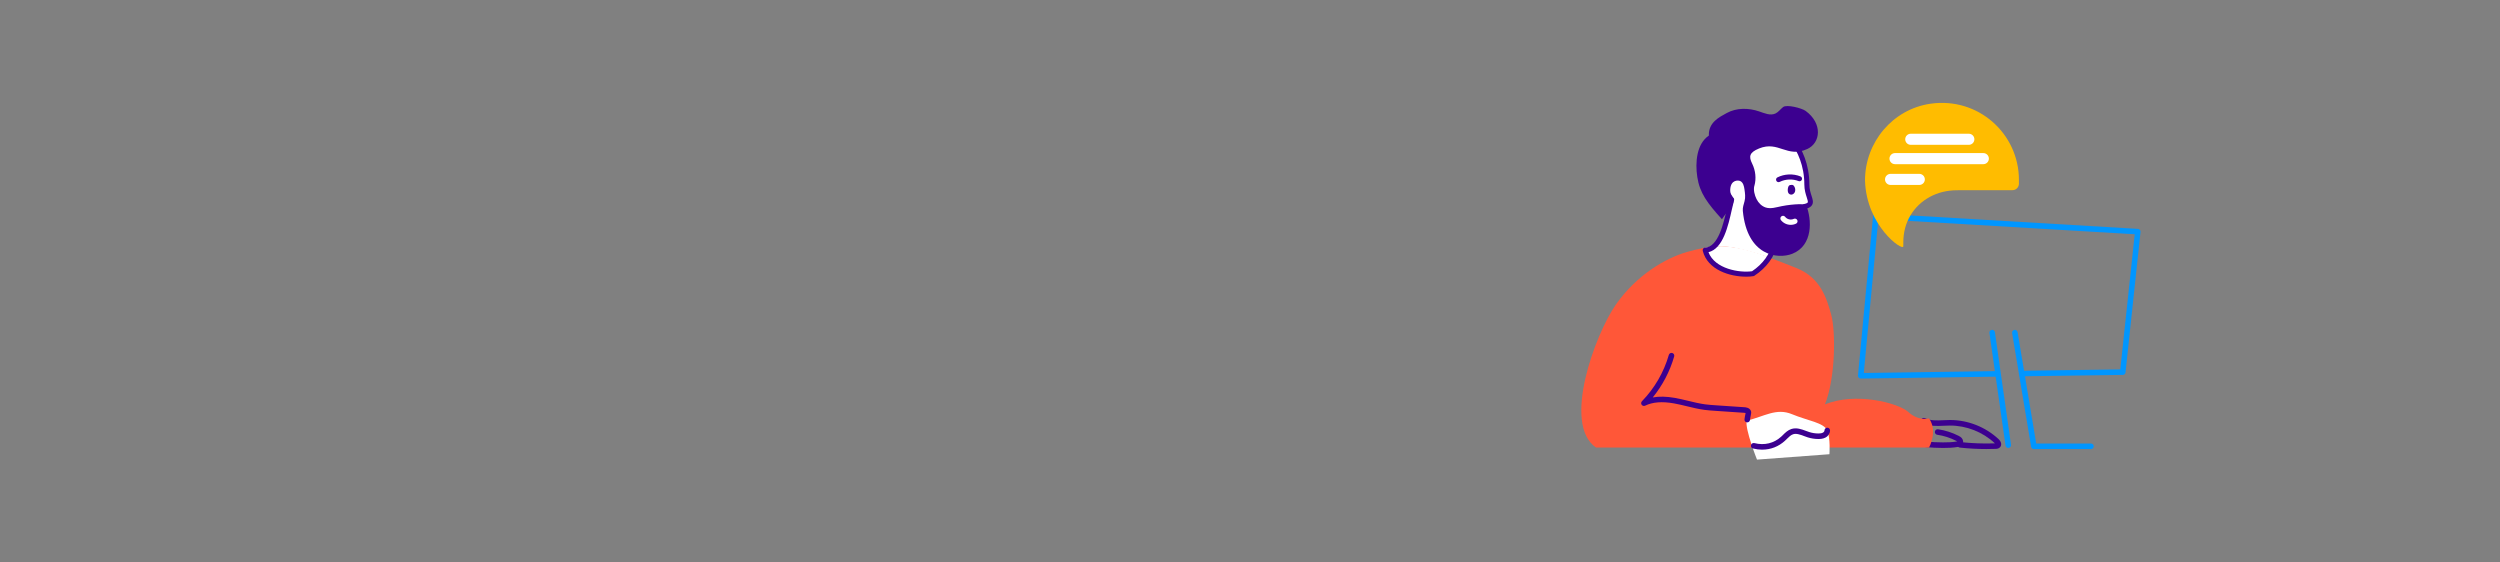 <?xml version="1.0" encoding="UTF-8"?>
<svg id="Visuels" xmlns="http://www.w3.org/2000/svg" width="1600" height="360" viewBox="0 0 1600 360">
  <rect x="0" y="0" width="1600" height="360" fill="#808080" stroke="none"/>
  <g>
    <path d="M1098.98,157.54s5.06-12.04,10.39-29.84l-5.19-10.01,17.33-24.75,30.19.7,2.81,10.93,1.88,12.94,1.28,7.73.96,4.55-3.64,2.36-23.12,33.24-32.91-7.86h.01Z" style="fill: #fff; stroke-width: 0px;"/>
    <g>
      <path d="M1122.82,118.88c1.3-4.65.7-9.84-1.44-14.17-2.25-4.55-1.86-7.13,4.45-9.7,12.53-5.09,17.78,6.3,30.84.35,8.56-3.9,9.91-16.36-1.07-24.38-2.41-1.76-12.07-4.31-14.42-2.46-1.68,1.33-2.96,3.2-4.89,4.12-3.26,1.54-7.02-.17-10.43-1.33-6.74-2.31-14.49-2.4-20.74,1.03-4.64,2.56-11.8,5.95-11.45,14.43-7.82,5.26-8.84,17.08-7.41,26.48,1.55,10.27,6.45,16.77,15.78,27.06,4.35-6.76,8.32-8.4,7.15-13.62-.34-1.53-2.09-2.04-1.83-5.67.43-5.99,5.09-5.85,6.52-5.09,1.79.95,2.29,3.26,2.58,5.27.37,2.52.73,5.14.04,7.6-.56,2.06-1.28,4.04-1.09,6.17,2.75,29.02,22.48,31.06,31.64,27.45,13.3-5.24,12.7-21.78,8.81-31.43-.17-.42-7.15-.7-15.66.97-3.38.66-6.88,1.9-10.15.84-2.59-.84-4.64-2.93-5.86-5.37s-2.14-5.91-1.41-8.53v-.02Z" style="fill: #3c0090; stroke-width: 0px;"/>
      <path d="M1146.37,124.57c-.56,0-1.1-.23-1.51-.65-.41-.45-.54-.91-.61-1.27-.21-1.13-.08-2.26.35-3.29.28-.68,1-1.08,1.71-.98.07-.02.14-.04.2-.05.58-.1,1.17.13,1.54.59.76.96,1.07,2.21.83,3.41-.18.98-.96,1.87-1.89,2.15-.21.06-.42.09-.63.09Z" style="fill: #3c0090; stroke-width: 0px;"/>
      <path d="M1146.09,143.9c-2.4,0-4.76-1.07-6.3-3.04-.58-.74-.45-1.81.29-2.39.74-.58,1.81-.45,2.39.29,1.3,1.66,3.64,2.21,5.54,1.31.85-.4,1.86-.04,2.26.81s.04,1.86-.81,2.26c-1.08.51-2.23.76-3.38.76Z" style="fill: #fff; stroke-width: 0px;"/>
      <path d="M1138.29,116.58c-.59,0-1.17-.33-1.45-.9-.4-.8-.07-1.77.73-2.17,4.52-2.25,10.02-2.48,14.72-.62.83.33,1.24,1.27.91,2.1-.33.83-1.27,1.24-2.1.91-3.86-1.53-8.38-1.34-12.09.51-.23.12-.48.17-.72.17Z" style="fill: #3c0090; stroke-width: 0px;"/>
      <path d="M1147.78,153.76c-.53,0-1.05-.26-1.36-.74-.48-.75-.27-1.75.48-2.23.02-.02,5-3.66,6.5-18.79.07-.69.57-1.26,1.25-1.42,1.79-.4,2.2-.84,2.3-1.02.27-.48-.19-1.89-.63-3.26-.65-2.01-1.54-4.76-1.54-8.15,0-12.33-4.53-21.3-8.34-26.66-.52-.73-.35-1.74.38-2.25.73-.52,1.74-.35,2.25.38,4.08,5.74,8.93,15.35,8.93,28.53,0,2.88.77,5.25,1.38,7.15.72,2.22,1.34,4.14.36,5.85-.59,1.03-1.62,1.75-3.27,2.27-1.79,15.74-7.22,19.66-7.84,20.07-.27.17-.57.26-.87.26Z" style="fill: #3c0090; stroke-width: 0px;"/>
    </g>
  </g>
  <g>
    <path d="M1271.5,287.39c-5.74,0-11.52-.31-17.24-.93-.98-.11-1.68-.98-1.58-1.96.11-.98.98-1.69,1.96-1.57,7.33.8,14.76,1.07,22.1.82-.03-.03-.05-.05-.08-.08-7.72-7.24-18.2-11.36-28.79-11.31-1.25,0-2.56.06-3.83.12-4.57.21-9.31.42-13.63-1.65-.89-.42-1.26-1.49-.83-2.37.42-.88,1.48-1.26,2.37-.83,3.52,1.69,7.6,1.5,11.93,1.3,1.3-.06,2.65-.12,3.98-.13.07,0,.15,0,.22,0,11.4,0,22.7,4.47,31.02,12.27,1.8,1.69,2.18,3.76.94,5.14-.92,1.03-2.25,1.05-2.82,1.07-1.9.07-3.81.1-5.72.1Z" style="fill: #3c0090; stroke-width: 0px;"/>
    <path d="M1243.56,286.69c-3.77-.01-7.54-.2-11.22-.55-.98-.09-1.69-.96-1.6-1.94.09-.98.96-1.69,1.94-1.6,3.57.34,7.23.52,10.88.53,2.72,0,5.91-.07,8.96-.61.02,0,.04,0,.06-.01-.21-.16-.47-.3-.71-.42-3.78-1.93-7.84-3.23-12.05-3.84-.97-.14-1.64-1.04-1.5-2.02.14-.97,1.04-1.65,2.02-1.5,4.6.67,9.02,2.09,13.15,4.19.73.37,1.57.84,2.2,1.68.91,1.21.98,2.79.19,3.93-.8,1.16-2.17,1.39-2.75,1.49-3.31.59-6.7.67-9.58.67Z" style="fill: #3c0090; stroke-width: 0px;"/>
    <path d="M1111.42,158.84c-9.13-1.92-17.1-1.71-31.49,2.35-13.93,3.92-32.61,14.85-45.82,33.81-13.21,18.96-34.5,76.49-12.67,91.42h213.15s5.75-10.34,0-18.67c0,0-6.61,2.02-13.21-4.02-6.61-6.03-34.18-12.93-53.43-4.88,6.9-17.24,6.9-47.11,4.02-57.45-2.87-10.34-6.68-23.54-22.09-29.79-15.68-6.37-27.24-10.4-38.45-12.75h-.01Z" style="fill: #ff5738; stroke-width: 0px;"/>
    <path d="M1124.48,294.16s-7.72-19.29-6.64-24.92c11.16-2.6,18.92-8.37,29.05-4.15,10.13,4.22,20.37,5.36,22.54,10.41s1.4,15.2,1.4,15.2l-46.36,3.45h.01Z" style="fill: #fff; stroke-width: 0px;"/>
    <path d="M1118.24,270.34c-.06,0-.12,0-.18,0-.98-.1-1.69-.97-1.59-1.94.12-1.24.35-2.28.53-3.11.07-.32.15-.69.19-.96-.15-.04-.46-.11-1.05-.15-6.11-.42-12.2-.83-18.3-1.24-2.33-.16-4.72-.32-7.08-.63-3.77-.51-7.48-1.41-11.08-2.29-2.75-.67-5.6-1.36-8.41-1.86-7.58-1.34-13.59-.86-18.37,1.47-.78.38-1.71.14-2.22-.55-.51-.7-.44-1.66.16-2.28,8.07-8.3,14.02-18.56,17.22-29.67.27-.94,1.26-1.49,2.2-1.22.94.27,1.49,1.26,1.22,2.2-2.75,9.56-7.45,18.53-13.72,26.25,4.11-.75,8.79-.65,14.13.29,2.92.52,5.82,1.22,8.63,1.9,3.5.85,7.13,1.73,10.71,2.22,2.25.3,4.57.46,6.82.61,6.13.41,12.22.82,18.32,1.24.8.05,3.26.21,4.17,2.25.41.91.19,1.9-.08,3.15-.17.78-.36,1.67-.46,2.71-.09.92-.86,1.6-1.77,1.6ZM1117.22,264.03h0Z" style="fill: #3c0090; stroke-width: 0px;"/>
    <path d="M1127.85,287.79c-1.94,0-3.92-.25-5.93-.76-.95-.24-1.53-1.21-1.29-2.16.24-.95,1.21-1.53,2.16-1.29,6.4,1.62,12.51.15,17.2-4.14.39-.36.77-.73,1.15-1.11,1.46-1.44,3.12-3.07,5.37-3.78,3.25-1.03,6.44.15,9.26,1.2.73.27,1.46.54,2.18.77,1.88.6,3.83.9,5.8.9.88,0,2.01-.06,2.86-.51.62-.32,1.06-.92,1.06-1.42,0-.98.8-1.78,1.78-1.78s1.78.8,1.78,1.78c0,1.83-1.16,3.62-2.97,4.56-1.54.81-3.22.91-4.51.91-2.34,0-4.65-.36-6.87-1.07-.77-.25-1.56-.54-2.34-.83-2.5-.93-4.87-1.81-6.94-1.14-1.44.46-2.66,1.66-3.95,2.93-.41.41-.82.81-1.24,1.2-4.12,3.77-9.14,5.72-14.54,5.72Z" style="fill: #3c0090; stroke-width: 0px;"/>
    <path d="M1190.87,242.27c-.5,0-.97-.21-1.31-.57-.34-.37-.51-.87-.46-1.37l9.67-102.15c.09-.95.91-1.66,1.87-1.61l167.64,9.91c.49.03.94.25,1.25.63.31.37.46.85.41,1.34l-9.6,89.9c-.1.89-.84,1.58-1.74,1.59l-64.68.9h-.02c-.97,0-1.76-.78-1.78-1.75-.01-.98.77-1.79,1.75-1.8l63.11-.87,9.24-86.49-164.07-9.7-9.32,98.47,85.38-1.2h.02c.97,0,1.76.78,1.78,1.75.01.98-.77,1.79-1.75,1.8l-87.36,1.23h-.02Z" style="fill: #0096ff; stroke-width: 0px;"/>
    <path d="M1285.29,286.69c-.87,0-1.63-.64-1.76-1.53l-10.3-72.05c-.14-.97.54-1.87,1.51-2.01.98-.14,1.87.54,2.01,1.51l10.3,72.05c.14.97-.54,1.87-1.51,2.01-.09.01-.17.02-.25.02Z" style="fill: #0096ff; stroke-width: 0px;"/>
    <path d="M1338.2,287.41h-36.53c-.87,0-1.61-.63-1.75-1.48l-12.17-72.76c-.16-.97.49-1.88,1.46-2.05.97-.16,1.88.49,2.05,1.46l11.92,71.28h35.02c.98,0,1.78.8,1.78,1.78s-.8,1.78-1.78,1.78Z" style="fill: #0096ff; stroke-width: 0px;"/>
    <path d="M1091.31,158.54c-.41,13,14.19,18.79,32.49,16.92,9.77-9.87,9.43-10.27,9.43-10.27,0,0-24.59-10.93-41.92-6.64Z" style="fill: #fff; stroke-width: 0px;"/>
    <g>
      <path d="M1218.12,155.27c0-6.53,1.52-12.32,4.54-17.37,3.02-5.04,7.16-9,12.41-11.87,5.13-2.8,10.93-4.23,17.37-4.28l35.56-.04c2.27,0,4.11-1.85,4.11-4.12v-2.48c0-29.6-26.11-53.1-56.54-48.74-24.21,3.48-41.96,24.62-41.96,49.08v.24c.92,29.1,24.28,45.28,24.5,41.97,0,0,.02-1.58.02-2.4h-.01Z" style="fill: #ffbc00; stroke-width: 0px;"/>
      <path d="M1260.05,92.69h-37.16c-1.96,0-3.55-1.59-3.55-3.55s1.59-3.55,3.55-3.55h37.16c1.96,0,3.55,1.59,3.55,3.55s-1.59,3.55-3.55,3.55Z" style="fill: #fff; stroke-width: 0px;"/>
      <path d="M1269.33,105.07h-56.52c-1.96,0-3.55-1.59-3.55-3.55s1.59-3.55,3.55-3.55h56.52c1.96,0,3.55,1.59,3.55,3.55s-1.59,3.55-3.55,3.55Z" style="fill: #fff; stroke-width: 0px;"/>
      <path d="M1228.35,118.37h-18.39c-1.96,0-3.55-1.59-3.55-3.55s1.59-3.55,3.55-3.55h18.39c1.96,0,3.55,1.59,3.55,3.55s-1.59,3.55-3.55,3.55Z" style="fill: #fff; stroke-width: 0px;"/>
    </g>
  </g>
  <path d="M1117.45,177.07c-10.09,0-24.59-4.15-27.7-16.59-.12-.47-.02-.96.27-1.35s.73-.63,1.21-.65c8.48-.47,11.82-15.35,14.03-25.2.5-2.21.96-4.3,1.43-5.99.24-.86,1.13-1.36,1.99-1.13.86.24,1.36,1.13,1.13,1.99-.45,1.62-.91,3.67-1.4,5.84-2.4,10.7-5.63,25.11-14.99,27.42,4.14,10.78,19.94,13.31,27.9,12.18,7-4.72,11.45-10.9,13.24-18.36.21-.87,1.08-1.41,1.95-1.19.87.21,1.4,1.08,1.19,1.95-2.01,8.39-7.03,15.29-14.9,20.5-.19.13-.41.21-.64.25-1.39.22-3,.35-4.73.35Z" style="fill: #3c0090; stroke-width: 0px;"/>
</svg>